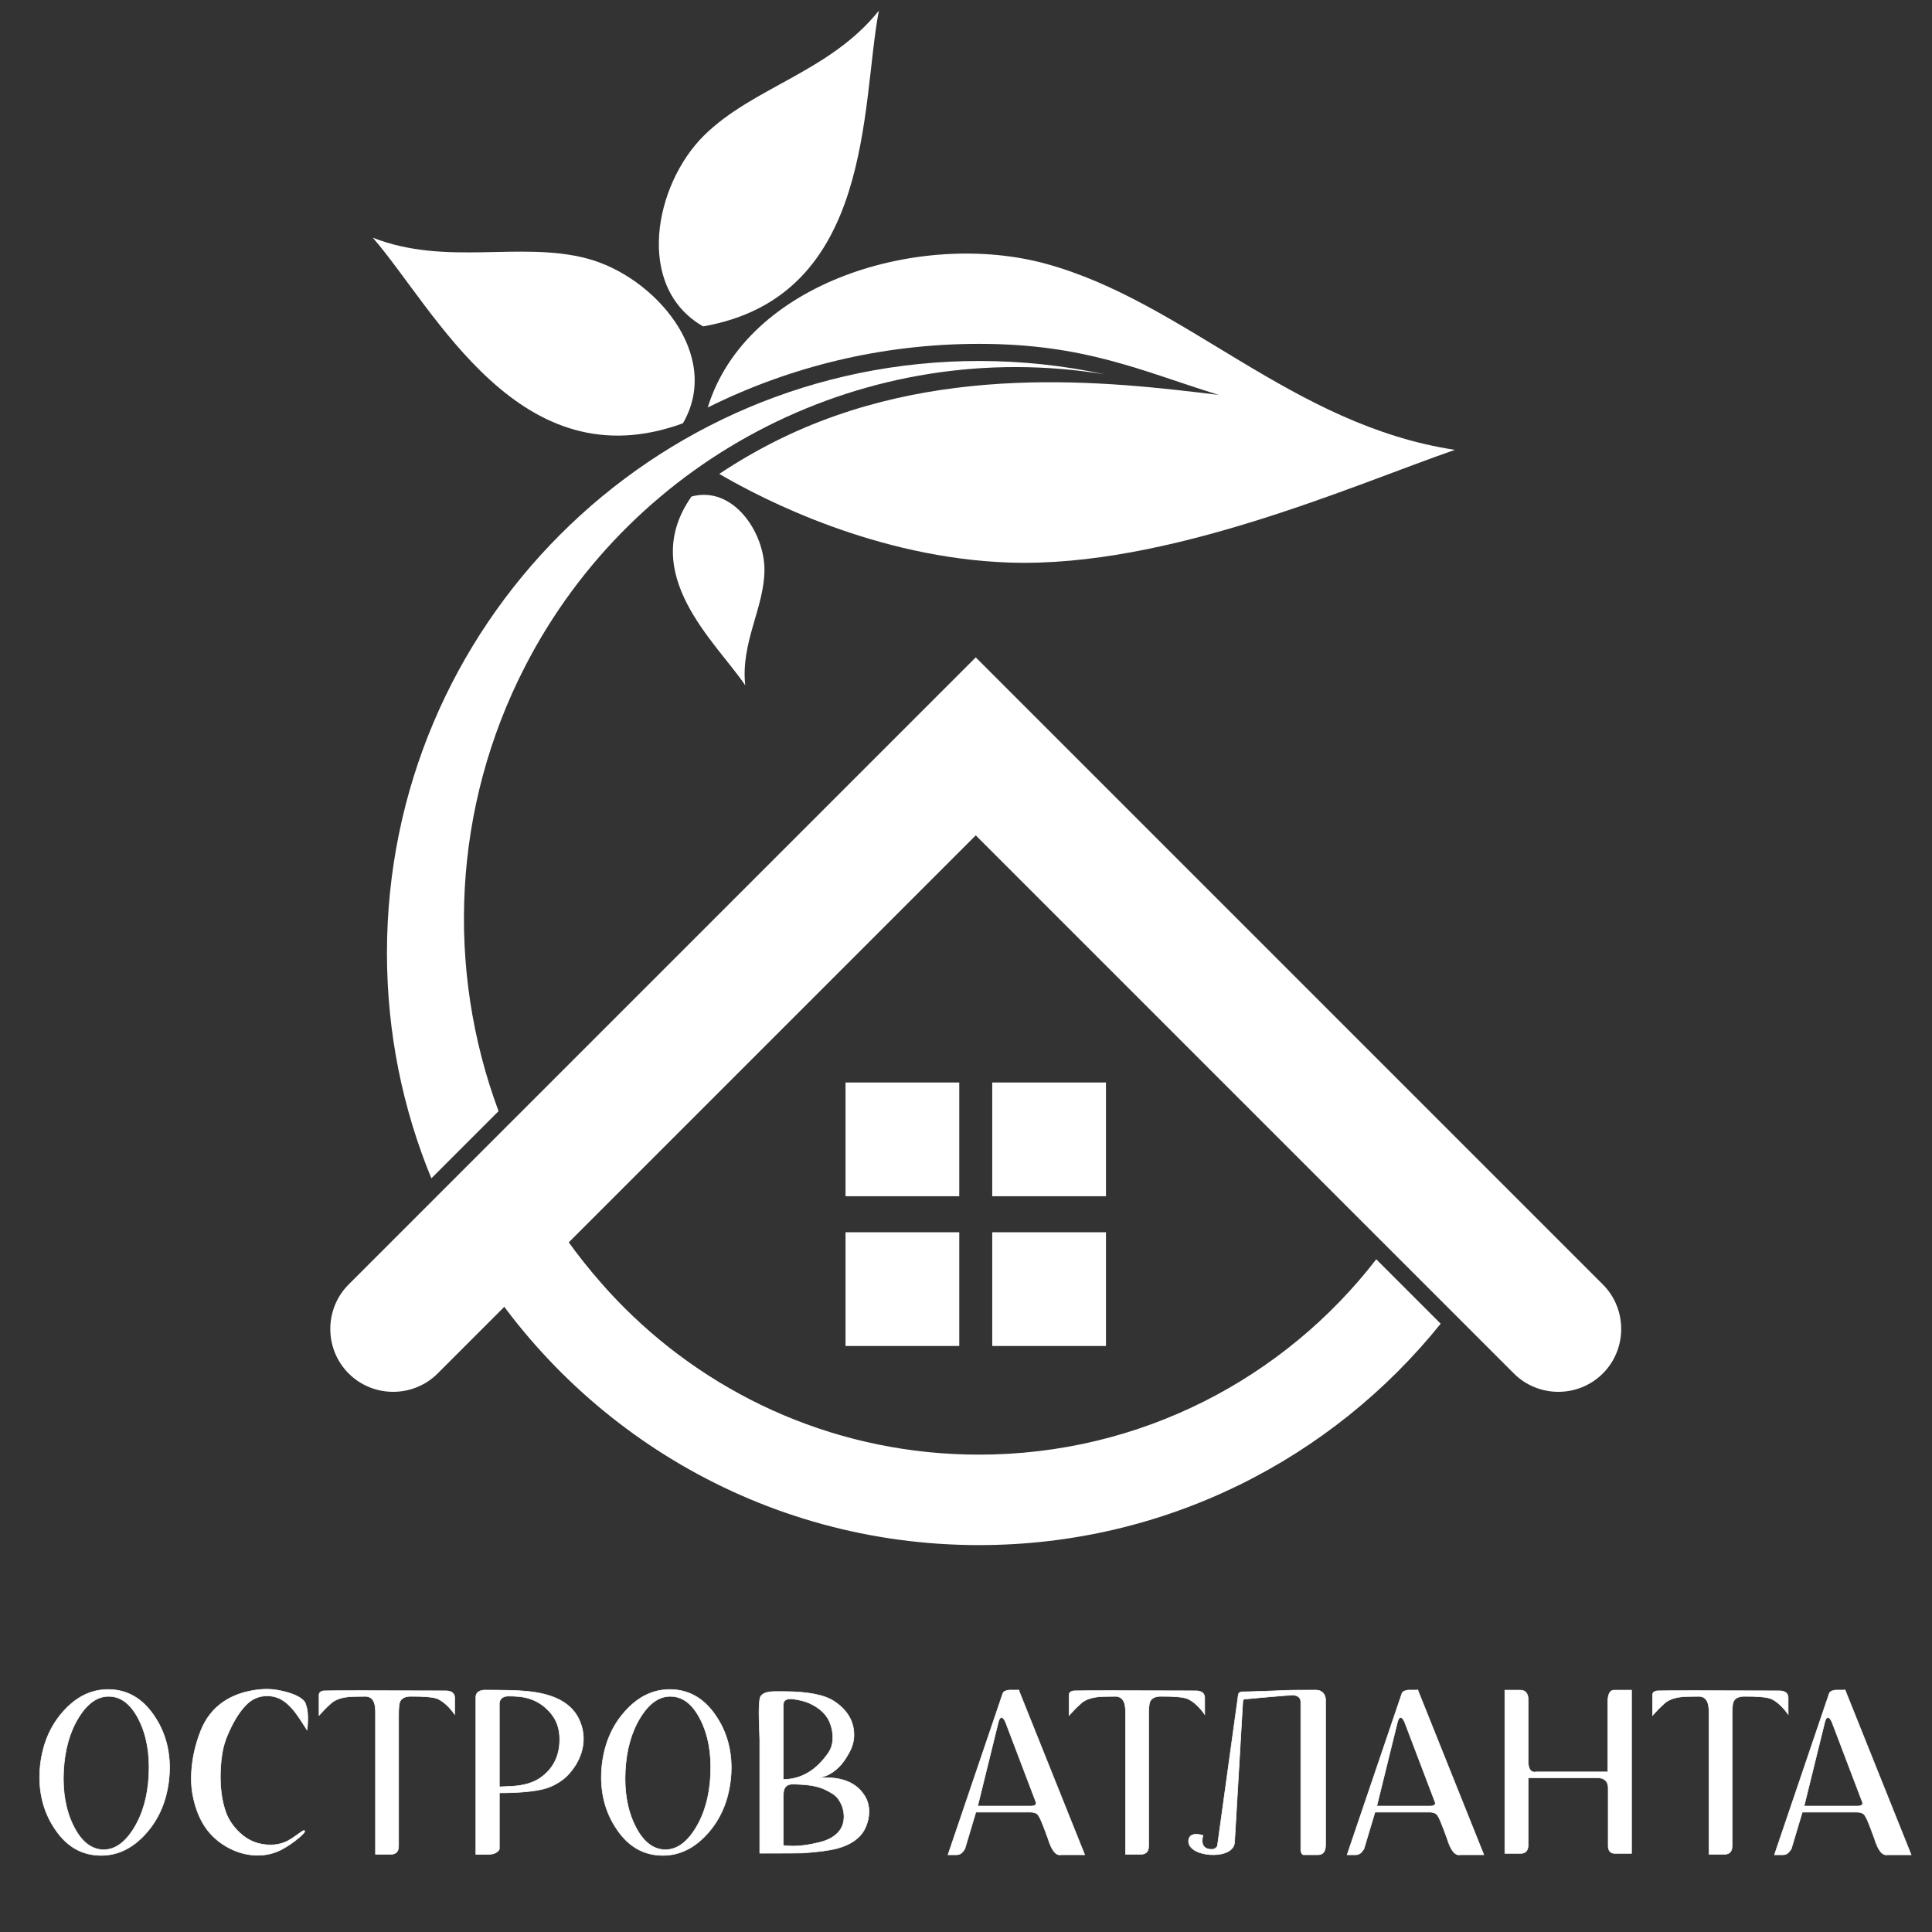 <?xml version="1.0" encoding="UTF-8"?> <svg xmlns="http://www.w3.org/2000/svg" xmlns:xlink="http://www.w3.org/1999/xlink" xmlns:xodm="http://www.corel.com/coreldraw/odm/2003" xml:space="preserve" width="1411.11mm" height="1411.11mm" version="1.1" style="shape-rendering:geometricPrecision; text-rendering:geometricPrecision; image-rendering:optimizeQuality; fill-rule:evenodd; clip-rule:evenodd" viewBox="0 0 141110.96 141110.96"><rect x="0" y="0" width="141110.96" height="141110.96" fill="#333333" stroke="none"/> <defs> <style type="text/css"> .str0 {stroke:white;stroke-width:42.33;stroke-miterlimit:22.926} .fil0 {fill:white} .fil1 {fill:white;fill-rule:nonzero} </style> </defs> <g id="Слой_x0020_1">  <g id="_1798703650224"> <path class="fil0" d="M51691.74 29763.8c2850.6,-9237.24 15639.66,-12962.88 24675.66,-10504.52 10193.01,2775.54 17977.79,11786.61 29896.24,13597.9 -7359.17,2547.85 -20970.64,8635.04 -32563.07,8231.32 -9650.36,-336.28 -17951.34,-4588.78 -21166.61,-6475.84 1302.45,-867.01 2660.58,-1658.94 4070.22,-2369.58 11675.1,-5887.07 24391.59,-4373.28 32403.93,-3401 -5667.68,-1754.79 -9758.13,-3727.03 -17501.79,-3727.03 -7119.98,0 -13846.63,1675.84 -19814.58,4648.75z"></path> <path class="fil0" d="M49880.45 30916.8c2906.41,-5009.53 -2099.38,-10742.03 -7006.56,-12037 -4889.05,-1289.44 -10271.27,583.08 -15644.37,-1517.95 4570.08,5275.44 10718.77,17919.77 22650.93,13554.95z"></path> <path class="fil0" d="M51354.49 23839.47c-5021.99,-2883.57 -3553.62,-10351.46 49.3,-13926.14 3589.1,-3560.83 9186.7,-4631.43 12789.06,-9136.81 -1320.17,6852.96 -322.55,20877.43 -12838.36,23062.95z"></path> <path class="fil0" d="M50505.21 36265.53c3036.06,-820.35 5340,2611.25 5329.33,5367.95 -10.66,2745.48 -1749.38,5306.06 -1402.3,8420.23 -2125.28,-3139.09 -7894.07,-8141.83 -3927.03,-13788.18z"></path> <path class="fil0" d="M61756.23 79064.12l8306.93 0 0 8307.49 -8306.93 0 0 -8307.49zm0 10938.16l8306.93 0 0 8306.92 -8306.93 0 0 -8306.92zm10715.17 0l8306.93 0 0 8306.92 -8306.93 0 0 -8306.92zm0 -10938.16l8306.93 0 0 8307.49 -8306.93 0 0 -8307.49z"></path> <path class="fil0" d="M71506.32 106245.37c-10116.83,0 -19276.09,-4100.56 -25905.79,-10730.4 -2.64,-2.49 -5.13,-4.98 -7.2,-7.62 -583.09,-583.08 -1146.37,-1185.42 -1688.86,-1806.73 -1781.95,-2027.77 -3331.62,-4203.19 -4646.67,-6488.02l-4988.62 4390.17c7528.84,12719.53 21385.59,21249.99 37237.14,21249.99 13634.75,0 25793.08,-6312.25 33719.13,-16171.48l-4704.69 -4704.56c-6699.23,8677.7 -17203.73,14268.65 -29014.44,14268.65zm-35092.05 -25087.42c-3860.97,-10387.05 -3365.69,-22176.97 1934.28,-32480.23 7990.05,-15533.98 25078.82,-24151.3 42319.67,-21339.76 -2953.22,-637.09 -6018.22,-972.26 -9161.9,-972.26 -23882.73,0 -43243.59,19360.87 -43243.59,43243.47 0,5826.68 1153.98,11383.14 3244.22,16455.97l4907.32 -4907.19z"></path> <path class="fil0" d="M71267.55 48013.34l6500.77 6500.75 39301.07 39301.35c1788.03,1788.04 1788.03,4713.28 0,6500.76 -1788.04,1787.89 -4711.76,1787.89 -6499.79,0l-39302.05 -39301.48 -39301.48 39301.48c-1787.89,1787.89 -4713.14,1787.89 -6501.18,0 -1787.47,-1787.48 -1787.47,-4712.72 0,-6500.76l39301.5 -39301.35 6501.16 -6500.75z"></path> <path class="fil1 str0" d="M11243.08 125296.07c-859.77,-1265.33 -1976.39,-1897.98 -3349.86,-1897.98 -1227.47,0 -2317.06,532.62 -3271.45,1603.27 -954.4,1065.25 -1514.07,2392.76 -1684.39,3974.41 -27.04,264.96 -43.26,538.04 -43.26,813.82 0,1443.76 381.22,2719.89 1140.94,3828.41 851.67,1265.31 1968.29,1897.98 3352.58,1897.98 1227.46,0 2317.05,-535.33 3271.44,-1603.29 954.41,-1067.95 1514.07,-2392.75 1681.69,-3974.41 29.75,-264.96 45.96,-538.03 45.96,-813.8 0,-1443.77 -381.21,-2719.91 -1143.65,-3828.41l0 0zm-370.4 4361.04c-78.42,1543.79 -448.81,2844.27 -1111.21,3906.81 -662.41,1065.25 -1424.85,1576.25 -2284.61,1535.69 -859.78,-48.66 -1568.14,-635.37 -2119.69,-1757.4 -554.26,-1122.01 -792.18,-2454.93 -713.78,-3996.03 81.12,-1551.92 451.52,-2860.5 1113.93,-3923.04 662.39,-1062.55 1422.13,-1570.84 2284.61,-1519.47 859.76,37.85 1565.42,619.15 2119.68,1741.18 554.25,1122.01 789.47,2460.34 711.07,4012.26l0 0zm11525.79 -4947.74c-48.67,-197.37 -102.75,-340.66 -162.23,-429.89 -297.4,-364.99 -943.59,-643.47 -1943.94,-830.02 -640.77,-118.97 -1362.66,-89.22 -2165.65,89.22 -711.06,156.8 -1338.32,429.87 -1881.76,813.8 -702.96,494.78 -1232.88,1186.92 -1587.06,2076.43 -446.11,1138.25 -673.22,2271.09 -684.04,3398.53 -8.1,502.88 40.57,997.66 148.71,1481.61 189.25,870.58 492.07,1603.29 913.85,2203.5 419.07,597.51 973.32,1078.77 1660.05,1446.47 686.73,365 1397.8,548.85 2127.81,548.85 624.54,0 1203.13,-140.59 1735.75,-416.37 446.11,-237.92 884.1,-538.03 1319.4,-905.74 256.84,-227.1 381.22,-370.4 373.11,-429.87 0,-37.85 -21.64,-59.49 -59.49,-59.49 -40.55,0 -208.17,110.86 -505.58,327.15 -256.85,189.26 -470.44,327.14 -638.07,416.36 -386.63,205.49 -816.52,310.92 -1289.66,310.92 -870.58,0 -1616.8,-291.99 -2238.65,-875.99 -386.62,-356.88 -692.14,-770.54 -921.95,-1246.39 -146,-324.44 -270.37,-746.22 -370.4,-1259.92 -148.71,-840.84 -173.04,-1765.5 -73,-2773.98 67.59,-681.32 216.29,-1289.65 443.4,-1822.28 405.55,-970.62 857.07,-1711.42 1351.84,-2225.12 435.29,-456.92 957.11,-684.03 1570.83,-684.03 267.68,0 529.93,51.37 786.78,148.69 405.55,159.52 811.1,494.78 1216.66,1008.48 175.74,219 478.54,662.41 903.02,1335.62 18.93,-108.14 35.15,-302.81 45.97,-578.59 18.93,-454.22 -5.41,-811.1 -75.7,-1067.95l0 0zm10144.2 -1213.95c-5220.8,-18.93 -8178.62,-18.93 -8870.76,0 -246.04,21.62 -370.42,124.37 -370.42,313.62l0 1481.62c294.71,-329.85 565.07,-602.92 811.11,-821.92 273.07,-278.48 692.14,-454.21 1251.8,-524.51 175.75,-29.74 608.33,-43.26 1295.06,-43.26 511.01,-10.82 765.15,356.88 765.15,1105.8 0,81.11 0,194.67 0,343.37 0,151.41 0,254.14 0,313.63l0 9768.4 1200.43 0c327.15,-29.75 489.37,-229.81 489.37,-600.22l0 -9568.32c0,-489.38 29.74,-808.41 89.22,-959.82 110.86,-259.55 362.29,-394.73 757.04,-405.55 1027.39,-8.11 1700.61,51.38 2016.93,183.85 424.48,200.08 835.45,578.6 1230.18,1132.85l0 -1259.92c-29.73,-305.52 -251.43,-459.62 -665.11,-459.62l0 0zm9819.77 2246.75c-524.51,-1311.29 -1862.83,-2054.8 -4017.67,-2225.13 -524.51,-48.66 -1519.46,-75.7 -2982.16,-75.7 -405.55,32.45 -608.33,208.18 -608.33,527.21l0 11471.73 976.03 0c116.27,-8.11 219,-24.34 308.22,-43.27 213.59,-70.29 359.59,-181.14 435.29,-332.54l0 -4117.71c1481.62,0 2598.24,-105.45 3355.27,-316.33 446.11,-129.77 867.89,-346.07 1265.32,-646.19 337.97,-251.43 651.59,-602.92 938.18,-1054.43 389.34,-629.95 581.3,-1276.14 581.3,-1938.53 0,-421.78 -83.82,-838.14 -251.45,-1249.11l0 0zm-2906.46 4120.41c-513.7,351.49 -1197.72,551.55 -2046.68,602.92 -356.88,18.93 -667.81,35.16 -935.48,43.26l0 -5923.76c-37.85,-429.89 159.53,-665.1 594.81,-705.67 613.74,0 1086.88,43.26 1422.14,135.2 692.14,181.14 1270.73,551.55 1735.77,1111.21 435.28,510.99 654.29,1149.06 654.29,1911.5 0,1222.07 -475.85,2162.94 -1424.85,2825.34l0 0zm12812.75 -4566.51c-859.77,-1265.33 -1976.39,-1897.98 -3349.87,-1897.98 -1227.46,0 -2317.05,532.62 -3271.45,1603.27 -954.39,1065.25 -1514.06,2392.76 -1684.38,3974.41 -27.05,264.96 -43.26,538.04 -43.26,813.82 0,1443.76 381.21,2719.89 1140.94,3828.41 851.67,1265.31 1968.29,1897.98 3352.57,1897.98 1227.47,0 2317.06,-535.33 3271.45,-1603.29 954.41,-1067.95 1514.07,-2392.75 1681.69,-3974.41 29.74,-264.96 45.96,-538.03 45.96,-813.8 0,-1443.77 -381.22,-2719.91 -1143.65,-3828.41l0 0zm-370.4 4361.04c-78.42,1543.79 -448.82,2844.27 -1111.22,3906.81 -662.41,1065.25 -1424.84,1576.25 -2284.61,1535.69 -859.77,-48.66 -1568.13,-635.37 -2119.68,-1757.4 -554.27,-1122.01 -792.18,-2454.93 -713.78,-3996.03 81.11,-1551.92 451.51,-2860.5 1113.92,-3923.04 662.4,-1062.55 1422.14,-1570.84 2284.61,-1519.47 859.77,37.85 1565.43,619.15 2119.69,1741.18 554.25,1122.01 789.47,2460.34 711.07,4012.26l0 0zm11201.34 1427.54c-554.26,-830.03 -1484.32,-1246.4 -2790.2,-1246.4 -175.74,0 -365,5.4 -562.37,13.51 613.74,-78.4 1165.29,-389.32 1660.07,-935.47 200.06,-218.99 408.25,-532.62 632.66,-943.58 221.7,-410.95 332.55,-830.02 332.55,-1257.21 0,-989.55 -475.85,-1803.36 -1424.85,-2438.72 -711.06,-483.96 -1946.64,-727.3 -3706.74,-727.3 -70.3,0 -173.03,0 -310.92,0 -148.7,0 -262.26,0 -340.66,0 -684.03,0 -1049.04,189.26 -1097.7,562.37 -51.36,378.52 -64.88,867.89 -45.95,1470.81 29.73,1027.4 45.95,1511.35 45.95,1451.88l0 8321.92c1797.95,0 2846.97,-5.41 3144.38,-16.22 1135.55,-78.41 1981.79,-191.96 2536.06,-340.66 986.83,-275.78 1649.24,-746.22 1987.2,-1408.62 205.48,-416.37 310.92,-840.85 310.92,-1276.13 0,-465.05 -124.37,-876 -370.4,-1230.18l0 0zm-5888.61 -6569.94c0,-316.33 216.29,-459.63 651.58,-432.6 524.51,70.29 940.89,175.74 1246.4,313.63 811.11,364.99 1330.2,884.1 1557.31,1557.32 108.15,316.33 162.23,632.66 162.23,949 0,435.28 -108.15,811.1 -324.44,1127.42 -889.52,1284.26 -1987.22,1933.14 -3293.08,1941.25l0 -5456.02 0 0zm3960.89 9370.95c-316.34,319.03 -762.44,546.14 -1335.63,684.03 -711.07,178.44 -1346.43,267.66 -1897.98,267.66 -248.74,0 -489.37,-16.22 -727.28,-45.95l0 -3633.76c0,-267.66 43.26,-467.73 127.07,-600.21 83.81,-132.48 240.63,-216.29 467.73,-246.03 89.23,-8.11 356.89,0 803,29.74 675.91,40.55 1230.17,164.92 1668.17,373.1 237.92,118.96 400.14,205.49 489.36,264.96 170.34,100.04 308.22,219.01 416.38,356.88 308.21,405.56 462.31,854.37 462.31,1349.15 0,483.95 -156.8,886.81 -473.13,1200.43zm13231.81 -10444.32l-638.06 0c-89.22,0 -162.23,10.82 -221.7,32.45 -167.64,37.84 -267.67,108.15 -297.41,205.48l-4004.15 11790.75 638.07 0c137.88,0 262.26,-48.67 370.4,-146 48.67,-40.56 124.38,-135.19 221.7,-283.89l802.99 -2684.75 3974.42 0c227.1,0 400.15,51.37 519.1,148.69 78.41,81.12 173.04,243.34 281.19,489.37 108.15,248.75 270.36,673.23 489.36,1276.15 267.67,881.39 586.7,1281.54 962.51,1200.43l1722.25 0 -4820.67 -12028.68zm965.21 8470.63l-3960.89 0 1511.36 -6140.05c59.49,-219.01 135.19,-327.15 224.41,-327.15 97.33,0 197.37,108.14 294.7,327.15l2181.87 5739.91c37.85,67.59 59.48,132.48 59.48,191.96 0,129.78 -105.44,197.36 -310.93,208.18l0 0zm11955.68 -8416.55c-5220.8,-18.93 -8178.62,-18.93 -8870.77,0 -246.03,21.62 -370.41,124.37 -370.41,313.62l0 1481.62c294.71,-329.85 565.07,-602.92 811.11,-821.92 273.07,-278.48 692.14,-454.21 1251.8,-524.51 175.74,-29.74 608.33,-43.26 1295.06,-43.26 511,-10.82 765.15,356.88 765.15,1105.8 0,81.11 0,194.67 0,343.37 0,151.41 0,254.14 0,313.63l0 9768.4 1200.43 0c327.15,-29.75 489.37,-229.81 489.37,-600.22l0 -9568.32c0,-489.38 29.74,-808.41 89.22,-959.82 110.86,-259.55 362.29,-394.73 757.04,-405.55 1027.38,-8.11 1700.61,51.38 2016.93,183.85 424.48,200.08 835.44,578.6 1230.18,1132.85l0 -1259.92c-29.73,-305.52 -251.44,-459.62 -665.11,-459.62l0 0zm9133.03 21.62c-91.92,-37.85 -197.36,-64.88 -316.33,-75.7 -1389.69,0 -2192.68,10.82 -2414.38,32.45 -45.96,2.7 -2609.05,97.33 -3044.35,97.33 -159.51,0 -232.51,156.82 -235.22,191.96l-1524.87 11028.32c-13.52,145.99 -240.63,275.77 -356.88,281.17 -1062.56,51.37 -697.55,-1016.58 -697.55,-1016.58 0,0 -908.44,-313.62 -1040.92,281.18 -286.59,1313.99 3263.34,1605.99 3344.45,229.81l592.1 -10138.79c5.41,-97.33 21.63,-308.23 102.74,-324.44 251.45,-27.04 3271.46,-300.12 3568.87,-300.12 381.22,32.45 573.18,202.78 573.18,513.7l0 10830.95c0,108.14 89.22,321.74 197.36,321.74l1043.62 0c524.52,0 570.48,-443.41 570.48,-757.04l0 -10606.54c-29.74,-281.17 -151.41,-478.54 -362.3,-589.4l0 0zm7097.16 -75.7l-638.06 0c-89.22,0 -162.23,10.82 -221.7,32.45 -167.64,37.84 -267.66,108.15 -297.41,205.48l-4004.15 11790.75 638.07 0c137.88,0 262.26,-48.67 370.4,-146 48.67,-40.56 124.38,-135.19 221.71,-283.89l802.98 -2684.75 3974.42 0c227.1,0 400.15,51.37 519.1,148.69 78.41,81.12 173.04,243.34 281.19,489.37 108.15,248.75 270.36,673.23 489.37,1276.15 267.66,881.39 586.69,1281.54 962.5,1200.43l1722.25 0 -4820.67 -12028.68zm965.22 8470.63l-3960.9 0 1511.36 -6140.05c59.49,-219.01 135.19,-327.15 224.41,-327.15 97.33,0 197.37,108.14 294.7,327.15l2181.87 5739.91c37.85,67.59 59.48,132.48 59.48,191.96 0,129.78 -105.44,197.36 -310.92,208.18l0 0zm13445.4 -8465.22c-337.95,-40.55 -513.7,224.41 -535.32,792.18l0 5177.55 -5204.58 0c-375.83,78.4 -578.6,-146 -608.33,-673.22l0 -4593.55c0,-467.74 -197.37,-702.96 -594.82,-702.96l-1111.21 0 0 11923.23 1157.17 0c346.08,0 527.22,-189.26 548.86,-570.48l0 -4950.44 5055.87 0c486.67,0 748.92,224.41 786.77,673.22l0 4369.15c29.75,319.04 194.67,478.55 489.37,478.55l1216.66 0 0 -11923.23 -1200.44 0zm11974.6 48.67c-5220.8,-18.93 -8178.63,-18.93 -8870.77,0 -246.04,21.62 -370.41,124.37 -370.41,313.62l0 1481.62c294.7,-329.85 565.07,-602.92 811.1,-821.92 273.07,-278.48 692.14,-454.21 1251.8,-524.51 175.75,-29.74 608.33,-43.26 1295.07,-43.26 511,-10.82 765.14,356.88 765.14,1105.8 0,81.11 0,194.67 0,343.37 0,151.41 0,254.14 0,313.63l0 9768.4 1200.44 0c327.15,-29.75 489.36,-229.81 489.36,-600.22l0 -9568.32c0,-489.38 29.75,-808.41 89.22,-959.82 110.86,-259.55 362.29,-394.73 757.04,-405.55 1027.39,-8.11 1700.62,51.38 2016.94,183.85 424.48,200.08 835.44,578.6 1230.17,1132.85l0 -1259.92c-29.73,-305.52 -251.43,-459.62 -665.1,-459.62l0 0zm4826.07 -54.08l-638.06 0c-89.22,0 -162.23,10.82 -221.7,32.45 -167.64,37.84 -267.66,108.15 -297.41,205.48l-4004.15 11790.75 638.07 0c137.88,0 262.26,-48.67 370.4,-146 48.67,-40.56 124.38,-135.19 221.71,-283.89l802.98 -2684.75 3974.42 0c227.1,0 400.15,51.37 519.1,148.69 78.41,81.12 173.04,243.34 281.19,489.37 108.15,248.75 270.36,673.23 489.37,1276.15 267.66,881.39 586.69,1281.54 962.5,1200.43l1722.25 0 -4820.67 -12028.68zm965.22 8470.63l-3960.9 0 1511.36 -6140.05c59.49,-219.01 135.19,-327.15 224.41,-327.15 97.33,0 197.37,108.14 294.7,327.15l2181.87 5739.91c37.85,67.59 59.48,132.48 59.48,191.96 0,129.78 -105.44,197.36 -310.92,208.18l0 0z"></path> </g> </g> </svg> 